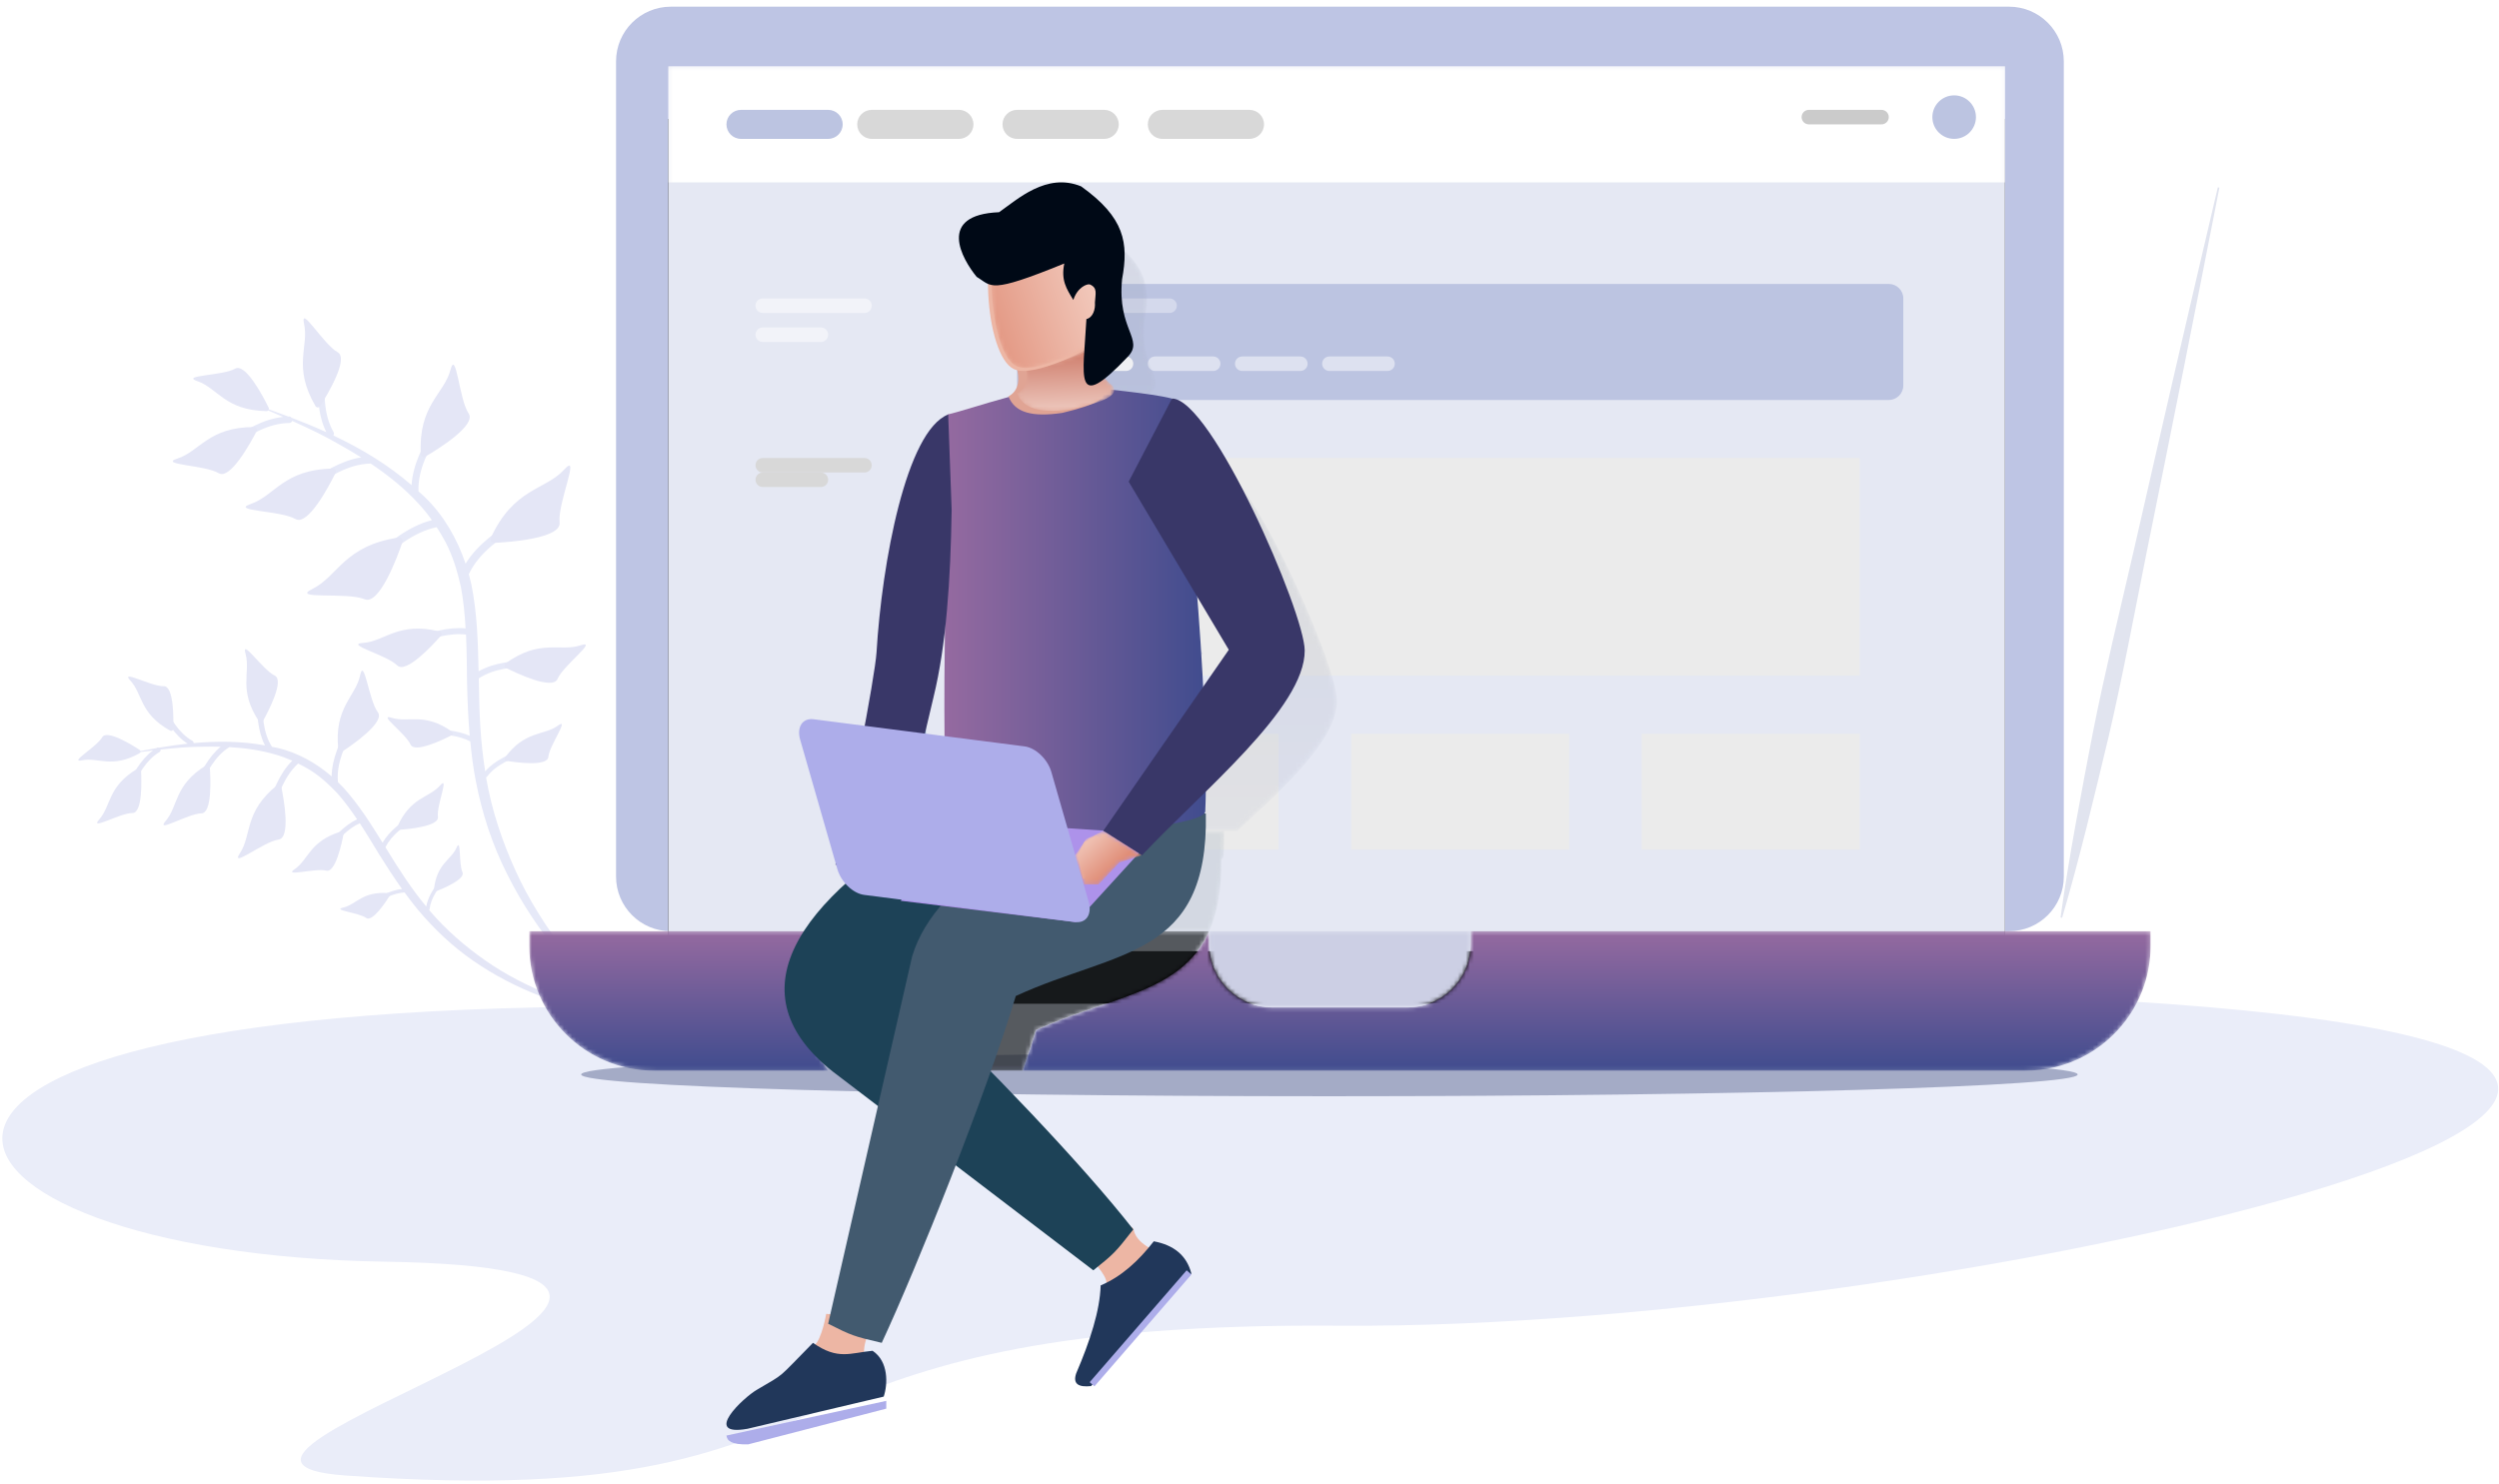 <svg width="618" height="367" viewBox="0 0 618 367" fill="none" xmlns="http://www.w3.org/2000/svg">
<path fill-rule="evenodd" clip-rule="evenodd" d="M161.948 249.002C-58.684 247.598 -24.612 310.2 94.952 312.093C214.518 313.985 28.714 360.975 85.454 364.998C157.554 370.112 178.766 358.595 207.063 347.078C231.25 337.235 260.615 327.39 331.362 327.933C484.877 329.11 763.529 261.986 524.938 247.598C286.344 233.212 161.948 249.002 161.948 249.002Z" fill="#EAEDF9"/>
<path d="M328.761 271.176C430.957 271.176 513.802 268.767 513.802 265.794C513.802 262.821 430.957 260.412 328.761 260.412C226.566 260.412 143.721 262.821 143.721 265.794C143.721 268.767 226.566 271.176 328.761 271.176Z" fill="#A4ABC6"/>
<path fill-rule="evenodd" clip-rule="evenodd" d="M134.595 122.956C133.297 124.662 130.763 126.294 127.827 128.179C123.501 130.963 118.246 134.366 115.135 139.433C113.059 133.25 109.712 127.442 105.023 122.924C104.53 122.435 103.994 122.011 103.489 121.542C103.289 116.098 106.135 111.084 108.654 106.655C110.27 103.819 111.665 101.369 112.033 99.186C112.115 98.714 111.795 98.263 111.318 98.184C110.849 98.101 110.396 98.418 110.316 98.899C109.997 100.776 108.675 103.104 107.138 105.797C104.862 109.798 102.107 114.684 101.78 120.003C95.931 114.937 89.357 110.988 82.444 107.722C82.614 107.475 82.639 107.143 82.478 106.866C79.926 102.432 80.157 97.031 80.359 92.263C80.488 89.241 80.6 86.624 79.975 84.668C79.843 84.243 79.387 84.008 78.96 84.144C78.539 84.275 78.301 84.728 78.437 85.159C78.972 86.844 78.868 89.323 78.743 92.196C78.553 96.688 78.352 102.213 80.699 106.899C77.875 105.619 75.008 104.439 72.116 103.335C71.967 103.153 71.764 103.021 71.51 103.021L71.32 103.035C68.411 101.939 65.489 100.89 62.576 99.902C65.057 100.981 67.54 102.049 70.016 103.13C65.037 103.65 60.581 106.463 56.942 108.787C54.519 110.341 52.424 111.676 50.697 112.062C50.255 112.159 49.983 112.593 50.082 113.025C50.179 113.46 50.611 113.735 51.047 113.636C53.053 113.191 55.259 111.781 57.813 110.149C61.837 107.578 66.398 104.661 71.518 104.637C71.84 104.636 72.115 104.445 72.244 104.175L72.256 104.12C76.395 105.969 80.479 107.918 84.379 110.213C86.046 111.149 87.696 112.124 89.315 113.14C84.222 113.955 79.706 116.953 75.984 119.426C73.401 121.146 71.171 122.626 69.318 123.073C68.842 123.19 68.558 123.662 68.674 124.124C68.786 124.592 69.258 124.879 69.725 124.766C71.879 124.246 74.23 122.683 76.95 120.875C81.237 118.027 86.095 114.798 91.612 114.67L91.654 114.657C95.932 117.517 99.941 120.725 103.389 124.466C104.636 125.789 105.77 127.203 106.819 128.673C100.909 130.167 96.046 134.353 92.081 137.804C89.451 140.099 87.177 142.075 85.175 142.846C84.663 143.043 84.413 143.61 84.61 144.109C84.805 144.616 85.372 144.867 85.876 144.672C88.203 143.78 90.597 141.693 93.368 139.282C97.535 135.655 102.242 131.601 107.992 130.412C108.755 131.59 109.482 132.792 110.139 134.026C111.963 137.485 113.085 141.254 113.956 145.074C114.612 148.48 114.939 151.947 115.143 155.444C110.718 155.009 106.293 156.506 102.645 157.743C100.104 158.61 97.911 159.35 96.263 159.316C95.84 159.307 95.498 159.638 95.491 160.049C95.482 160.466 95.811 160.812 96.227 160.819C98.143 160.863 100.455 160.077 103.128 159.168C106.89 157.892 111.095 156.478 115.251 156.977C115.432 160.919 115.451 164.899 115.504 168.891C115.606 173.246 115.784 177.63 116.158 182.009C113.133 180.67 109.689 180.488 106.812 180.355C104.666 180.257 102.816 180.171 101.598 179.663C101.286 179.532 100.935 179.68 100.809 179.984C100.681 180.293 100.825 180.645 101.132 180.772C102.545 181.364 104.498 181.453 106.754 181.559C109.883 181.704 113.376 181.867 116.299 183.387C116.612 186.651 117.018 189.912 117.654 193.146C119.198 201.156 121.745 209.01 125.44 216.277C132.722 230.924 143.698 243.236 155.676 253.958C150.174 248.067 144.598 242.247 139.922 235.717C135.093 229.334 130.73 222.575 127.459 215.308C124.168 208.067 121.645 200.49 120.267 192.665L120.212 192.302L120.429 192.14C122.718 189.088 126.489 187.653 129.817 186.386C131.93 185.582 133.755 184.889 134.914 183.885C135.165 183.667 135.193 183.288 134.974 183.036C134.76 182.786 134.379 182.757 134.123 182.977C133.126 183.839 131.395 184.5 129.388 185.26C126.295 186.439 122.511 187.904 119.987 190.809C118.813 183.584 118.517 176.23 118.425 168.833C118.416 168.49 118.409 168.143 118.402 167.799C122.21 165.313 127.018 165.011 131.288 164.763C134.107 164.599 136.546 164.459 138.304 163.698C138.686 163.536 138.862 163.092 138.695 162.711C138.535 162.33 138.093 162.152 137.705 162.319C136.191 162.97 133.879 163.107 131.199 163.26C127.223 163.493 122.377 163.793 118.36 166.058C118.205 158.933 118.018 151.703 116.562 144.533C116.381 143.697 116.161 142.868 115.935 142.037C118.567 136.47 124.046 132.941 128.889 129.825C131.979 127.839 134.651 126.122 136.157 124.137C136.485 123.708 136.4 123.092 135.966 122.766C135.542 122.439 134.927 122.519 134.595 122.956Z" fill="#E6E9F8"/>
<path fill-rule="evenodd" clip-rule="evenodd" d="M79.144 100.493C78.884 100.903 78.263 100.872 78.018 100.453C72.295 90.669 76.445 85.79 75.198 80.129C74.098 75.133 80.025 85.231 83.475 87.105C86.366 88.677 80.967 97.639 79.144 100.493Z" fill="#E4E6F6"/>
<path fill-rule="evenodd" clip-rule="evenodd" d="M105.135 112.975C104.684 113.239 104.105 112.903 104.074 112.381C103.412 100.186 109.799 97.548 111.396 91.509C112.803 86.178 113.507 98.774 115.89 102.269C117.886 105.197 108.29 111.132 105.135 112.975Z" fill="#E4E6F6"/>
<path fill-rule="evenodd" clip-rule="evenodd" d="M122.083 134.293C121.495 134.322 121.091 133.683 121.335 133.149C127.041 120.646 134.783 121.342 139.527 116.15C143.714 111.568 137.84 124.493 138.392 129.216C138.855 133.176 126.189 134.098 122.083 134.293Z" fill="#E4E6F6"/>
<path fill-rule="evenodd" clip-rule="evenodd" d="M125.043 165.184C124.639 164.98 124.61 164.403 124.975 164.136C133.524 157.922 138.442 161.31 143.582 159.626C148.117 158.141 139.296 164.572 137.879 167.941C136.689 170.765 127.864 166.603 125.043 165.184Z" fill="#E4E6F6"/>
<path fill-rule="evenodd" clip-rule="evenodd" d="M125.155 188.21C124.798 188.151 124.637 187.719 124.851 187.428C129.872 180.629 134.443 182.03 137.957 179.508C141.058 177.282 135.881 184.313 135.613 187.224C135.387 189.665 127.65 188.615 125.155 188.21Z" fill="#E4E6F6"/>
<path fill-rule="evenodd" clip-rule="evenodd" d="M63.505 106.586C63.728 106.156 63.388 105.635 62.903 105.633C51.557 105.613 49.42 111.65 43.894 113.418C39.016 114.98 50.737 115.019 54.093 117.054C56.907 118.762 61.95 109.593 63.505 106.586Z" fill="#E4E6F6"/>
<path fill-rule="evenodd" clip-rule="evenodd" d="M83.013 116.926C83.246 116.457 82.87 115.903 82.346 115.911C70.119 116.108 67.934 122.654 62.013 124.668C56.786 126.445 69.417 126.261 73.073 128.391C76.141 130.175 81.395 120.199 83.013 116.926Z" fill="#E4E6F6"/>
<path fill-rule="evenodd" clip-rule="evenodd" d="M99.558 133.993C99.747 133.436 99.248 132.874 98.665 132.958C85.054 134.956 83.571 142.578 77.257 145.685C71.687 148.429 85.751 146.387 90.142 148.229C93.821 149.774 98.229 137.879 99.558 133.993Z" fill="#E4E6F6"/>
<path fill-rule="evenodd" clip-rule="evenodd" d="M109.074 157.213C109.372 156.872 109.18 156.326 108.741 156.216C98.48 153.671 95.199 158.659 89.803 159.029C85.043 159.356 95.638 162.001 98.22 164.591C100.386 166.761 106.993 159.587 109.074 157.213Z" fill="#E4E6F6"/>
<path fill-rule="evenodd" clip-rule="evenodd" d="M111.756 181.836C112.077 181.671 112.094 181.207 111.799 180.998C104.902 176.106 100.999 178.864 96.873 177.565C93.231 176.418 100.348 181.48 101.513 184.163C102.492 186.412 109.511 182.999 111.756 181.836Z" fill="#E4E6F6"/>
<path fill-rule="evenodd" clip-rule="evenodd" d="M66.441 100.848C66.632 101.243 66.316 101.706 65.878 101.698C55.617 101.5 53.802 96 48.838 94.294C44.459 92.787 55.057 92.978 58.131 91.201C60.708 89.713 65.09 98.098 66.441 100.848Z" fill="#E4E6F6"/>
<path fill-rule="evenodd" clip-rule="evenodd" d="M88.456 173.504C88.265 175.145 87.226 177.219 86.017 179.62C84.239 183.161 82.091 187.477 82.016 192.055C78.212 188.766 73.71 186.225 68.827 185.064C68.306 184.933 67.785 184.862 67.266 184.747C64.996 181.213 64.915 176.775 64.847 172.85C64.804 170.335 64.768 168.163 64.156 166.57C64.023 166.226 63.634 166.052 63.288 166.187C62.943 166.315 62.769 166.702 62.904 167.052C63.43 168.423 63.466 170.486 63.505 172.874C63.565 176.421 63.656 180.739 65.528 184.395C59.659 183.324 53.745 183.28 47.878 183.821C47.892 183.591 47.78 183.36 47.565 183.238C44.131 181.298 42.163 177.625 40.424 174.384C39.322 172.326 38.369 170.547 37.188 169.492C36.932 169.264 36.538 169.287 36.31 169.544C36.081 169.795 36.1 170.19 36.36 170.421C37.376 171.331 38.282 173.016 39.326 174.971C40.965 178.027 43 181.768 46.398 183.959C44.02 184.216 41.655 184.556 39.303 184.955C39.132 184.893 38.947 184.884 38.777 184.985L38.657 185.068C36.297 185.48 33.948 185.929 31.627 186.415C33.695 186.159 35.764 185.893 37.83 185.644C34.73 187.936 32.88 191.549 31.379 194.515C30.38 196.495 29.515 198.2 28.521 199.134C28.267 199.371 28.256 199.764 28.491 200.011C28.727 200.264 29.122 200.277 29.371 200.041C30.528 198.96 31.438 197.159 32.49 195.078C34.153 191.794 36.031 188.077 39.418 186.053C39.631 185.928 39.739 185.691 39.719 185.461L39.704 185.421C43.177 185.027 46.652 184.721 50.14 184.717C51.613 184.684 53.089 184.684 54.565 184.724C51.505 187.26 49.686 191.018 48.188 194.115C47.151 196.268 46.252 198.124 45.197 199.148C44.929 199.408 44.926 199.833 45.184 200.094C45.442 200.361 45.867 200.367 46.133 200.109C47.358 198.92 48.303 196.962 49.397 194.699C51.123 191.129 53.078 187.085 56.688 184.841L56.711 184.814C60.672 185.037 64.59 185.596 68.347 186.727C69.693 187.116 71.001 187.609 72.274 188.173C68.94 191.48 67.358 196.163 66.083 200.002C65.239 202.556 64.508 204.758 63.482 206.052C63.219 206.384 63.276 206.857 63.604 207.111C63.93 207.371 64.406 207.317 64.663 206.989C65.857 205.487 66.626 203.164 67.517 200.479C68.857 196.441 70.387 191.91 73.736 188.869C74.703 189.351 75.659 189.864 76.579 190.428C79.147 192.005 81.372 194.067 83.449 196.259C85.222 198.261 86.8 200.434 88.308 202.674C85.202 204.117 82.854 206.844 80.921 209.094C79.574 210.662 78.411 212.013 77.303 212.636C77.02 212.795 76.922 213.148 77.081 213.425C77.237 213.705 77.592 213.806 77.871 213.648C79.159 212.926 80.385 211.499 81.8 209.85C83.795 207.531 86.028 204.946 88.982 203.648C90.651 206.193 92.226 208.827 93.828 211.453C95.605 214.301 97.446 217.141 99.413 219.9C96.879 220.197 94.525 221.424 92.564 222.462C91.103 223.238 89.84 223.906 88.834 224.045C88.575 224.081 88.4 224.316 88.436 224.566C88.47 224.822 88.706 224.998 88.96 224.964C90.13 224.801 91.46 224.097 92.998 223.281C95.129 222.155 97.512 220.895 100.047 220.758C101.537 222.802 103.087 224.806 104.778 226.7C108.949 231.411 113.721 235.624 119.028 238.997C129.609 245.862 141.725 249.733 153.881 252.152C147.918 250.398 141.933 248.724 136.268 246.222C130.558 243.879 125.009 241.104 119.985 237.564C114.957 234.049 110.312 230.01 106.322 225.358L106.144 225.14L106.224 224.946C106.543 222.027 108.482 219.599 110.194 217.453C111.279 216.094 112.217 214.918 112.592 213.798C112.673 213.557 112.542 213.293 112.299 213.211C112.058 213.13 111.793 213.26 111.711 213.506C111.388 214.467 110.498 215.584 109.467 216.876C107.877 218.868 105.942 221.324 105.409 224.237C101.793 219.906 98.709 215.142 95.743 210.271C95.603 210.047 95.461 209.818 95.32 209.593C96.872 206.453 99.942 204.37 102.677 202.533C104.484 201.32 106.046 200.272 106.915 199.08C107.104 198.821 107.048 198.458 106.786 198.27C106.53 198.081 106.167 198.137 105.976 198.399C105.228 199.425 103.746 200.42 102.029 201.571C99.482 203.282 96.386 205.379 94.61 208.455C91.71 203.789 88.746 199.067 84.965 194.88C84.517 194.396 84.047 193.931 83.571 193.469C83.13 188.747 85.377 184.259 87.368 180.296C88.638 177.767 89.735 175.582 89.956 173.675C90.004 173.261 89.708 172.888 89.291 172.839C88.881 172.789 88.503 173.085 88.456 173.504Z" fill="#E4E6F6"/>
<path fill-rule="evenodd" clip-rule="evenodd" d="M42.85 180.317C42.839 180.692 42.415 180.913 42.087 180.734C34.45 176.484 35.286 171.621 32.236 168.354C29.545 165.472 37.442 169.85 40.466 169.741C43.001 169.652 42.938 177.711 42.85 180.317Z" fill="#E4E6F6"/>
<path fill-rule="evenodd" clip-rule="evenodd" d="M64.994 178.418C64.797 178.772 64.281 178.776 64.057 178.441C58.83 170.61 62.03 166.361 60.717 161.727C59.558 157.641 64.971 165.722 67.923 167.105C70.398 168.267 66.363 175.961 64.994 178.418Z" fill="#E4E6F6"/>
<path fill-rule="evenodd" clip-rule="evenodd" d="M84.606 185.925C84.228 186.175 83.71 185.909 83.662 185.458C82.538 174.931 87.947 172.36 89.055 167.058C90.036 162.378 91.213 173.253 93.433 176.171C95.296 178.616 87.255 184.188 84.606 185.925Z" fill="#E4E6F6"/>
<path fill-rule="evenodd" clip-rule="evenodd" d="M98.701 205.257C98.353 205.282 98.107 204.908 98.243 204.59C101.476 197.12 106.069 197.441 108.817 194.312C111.242 191.55 107.916 199.272 108.298 202.061C108.619 204.402 101.129 205.095 98.701 205.257Z" fill="#E4E6F6"/>
<path fill-rule="evenodd" clip-rule="evenodd" d="M107.816 220.49C107.556 220.592 107.279 220.366 107.308 220.088C107.969 213.613 111.55 212.752 112.893 209.704C114.076 207.012 113.401 213.704 114.366 215.74C115.176 217.448 109.63 219.781 107.816 220.49Z" fill="#E4E6F6"/>
<path fill-rule="evenodd" clip-rule="evenodd" d="M34.868 190.485C34.847 190.112 34.416 189.899 34.095 190.089C26.56 194.517 27.513 199.359 24.541 202.696C21.918 205.643 29.709 201.079 32.734 201.116C35.271 201.145 35.017 193.09 34.868 190.485Z" fill="#E4E6F6"/>
<path fill-rule="evenodd" clip-rule="evenodd" d="M51.871 189.704C51.839 189.302 51.372 189.083 51.028 189.292C42.994 194.211 44.114 199.41 40.978 203.065C38.209 206.29 46.516 201.222 49.778 201.202C52.512 201.186 52.081 192.509 51.871 189.704Z" fill="#E4E6F6"/>
<path fill-rule="evenodd" clip-rule="evenodd" d="M69.547 194.548C69.455 194.105 68.9 193.925 68.548 194.211C60.303 200.867 62.312 206.504 59.344 211.037C56.725 215.039 65.252 208.176 68.89 207.678C71.938 207.262 70.191 197.646 69.547 194.548Z" fill="#E4E6F6"/>
<path fill-rule="evenodd" clip-rule="evenodd" d="M84.977 206.224C85.041 205.881 84.699 205.594 84.365 205.693C76.559 208.023 76.341 212.616 72.907 214.975C69.876 217.057 77.943 214.663 80.674 215.367C82.963 215.96 84.53 208.614 84.977 206.224Z" fill="#E4E6F6"/>
<path fill-rule="evenodd" clip-rule="evenodd" d="M96.425 221.509C96.572 221.274 96.402 220.959 96.125 220.935C89.629 220.391 88.121 223.748 84.874 224.503C82.007 225.169 88.718 225.74 90.543 227.064C92.073 228.172 95.392 223.158 96.425 221.509Z" fill="#E4E6F6"/>
<path fill-rule="evenodd" clip-rule="evenodd" d="M34.562 185.529C34.844 185.714 34.816 186.146 34.522 186.313C27.639 190.199 24.275 187.261 20.312 188.074C16.814 188.79 23.92 184.765 25.262 182.383C26.386 180.386 32.587 184.233 34.562 185.529Z" fill="#E4E6F6"/>
<path fill-rule="evenodd" clip-rule="evenodd" d="M521.329 177.269C545.578 163.358 557.157 151.073 549.304 135.009C541.453 118.946 543.045 117.918 554.688 103.644C566.329 89.371 556.388 86.209 553.189 75.595C549.991 64.98 559.57 57.11 565.999 44.795C572.409 32.482 555.695 11.432 541.949 21.146C528.202 30.86 544.107 44.546 534.057 57.791C524.006 71.038 499.429 70.552 503.42 85.444C507.412 100.337 526.527 110.262 512.686 122.008C498.842 133.756 489.521 142.024 499.409 158.182C509.297 174.342 521.329 177.269 521.329 177.269Z" fill="white"/>
<path fill-rule="evenodd" clip-rule="evenodd" d="M548.466 46.334C541.415 76.314 534.474 106.316 527.641 136.344C524.189 151.349 520.508 166.306 517.525 181.411C514.642 196.539 511.683 211.65 509.57 226.944L509.962 227.029C514.33 212.22 517.855 197.231 521.456 182.256C524.955 167.26 527.758 152.115 530.786 137.02C536.921 106.842 542.945 76.642 548.859 46.419L548.466 46.334Z" fill="#E1E4EF"/>
<path fill-rule="evenodd" clip-rule="evenodd" d="M496.832 230.353H165.893C158.412 230.353 152.347 224.298 152.347 216.827V15.18C152.347 7.709 158.412 1.652 165.893 1.652H496.832C504.313 1.652 510.378 7.709 510.378 15.18V216.827C510.378 224.298 504.313 230.353 496.832 230.353Z" fill="#BEC5E4"/>
<g filter="url(#filter0_d_2228_1903)">
<path d="M165.279 235.294H495.837V16.412H165.279V235.294Z" fill="black"/>
</g>
<path d="M165.279 235.294H495.837V16.412H165.279V235.294Z" fill="#E5E8F3"/>
<mask id="mask0_2228_1903" style="mask-type:alpha" maskUnits="userSpaceOnUse" x="165" y="16" width="331" height="220">
<g opacity="0.7">
<path d="M165.279 235.294H495.837V16.412H165.279V235.294Z" fill="white"/>
</g>
</mask>
<g mask="url(#mask0_2228_1903)">
<path opacity="0.7" d="M213.785 73.823H188.633C187.641 73.823 186.837 74.627 186.837 75.618C186.837 76.609 187.641 77.412 188.633 77.412H213.785C214.777 77.412 215.581 76.609 215.581 75.618C215.581 74.627 214.777 73.823 213.785 73.823Z" fill="white"/>
</g>
<mask id="mask1_2228_1903" style="mask-type:alpha" maskUnits="userSpaceOnUse" x="165" y="16" width="331" height="220">
<g opacity="0.7">
<path d="M165.279 235.294H495.837V16.412H165.279V235.294Z" fill="white"/>
</g>
</mask>
<g mask="url(#mask1_2228_1903)">
<path opacity="0.7" d="M203.006 81H188.633C187.641 81 186.837 81.803 186.837 82.794C186.837 83.785 187.641 84.588 188.633 84.588H203.006C203.998 84.588 204.802 83.785 204.802 82.794C204.802 81.803 203.998 81 203.006 81Z" fill="white"/>
</g>
<mask id="mask2_2228_1903" style="mask-type:alpha" maskUnits="userSpaceOnUse" x="165" y="16" width="331" height="220">
<path d="M165.279 235.294H495.837V16.412H165.279V235.294Z" fill="#D8D8D8"/>
</mask>
<g mask="url(#mask2_2228_1903)">
<path d="M213.785 113.294H188.633C187.641 113.294 186.837 114.097 186.837 115.088C186.837 116.079 187.641 116.882 188.633 116.882H213.785C214.777 116.882 215.581 116.079 215.581 115.088C215.581 114.097 214.777 113.294 213.785 113.294Z" fill="#D8D8D8"/>
</g>
<mask id="mask3_2228_1903" style="mask-type:alpha" maskUnits="userSpaceOnUse" x="165" y="16" width="331" height="220">
<path d="M165.279 235.294H495.837V16.412H165.279V235.294Z" fill="#D8D8D8"/>
</mask>
<g mask="url(#mask3_2228_1903)">
<path d="M203.006 116.882H188.633C187.641 116.882 186.837 117.686 186.837 118.676C186.837 119.667 187.641 120.471 188.633 120.471H203.006C203.998 120.471 204.802 119.667 204.802 118.676C204.802 117.686 203.998 116.882 203.006 116.882Z" fill="#D8D8D8"/>
</g>
<mask id="mask4_2228_1903" style="mask-type:alpha" maskUnits="userSpaceOnUse" x="165" y="16" width="331" height="220">
<path d="M165.279 235.294H495.837V16.412H165.279V235.294Z" fill="#EBEBEB"/>
</mask>
<g mask="url(#mask4_2228_1903)">
<path d="M459.907 113.294H262.291V167.117H459.907V113.294Z" fill="#EBEBEB"/>
</g>
<mask id="mask5_2228_1903" style="mask-type:alpha" maskUnits="userSpaceOnUse" x="165" y="16" width="331" height="220">
<path d="M165.279 235.294H495.837V16.412H165.279V235.294Z" fill="#EBEBEB"/>
</mask>
<g mask="url(#mask5_2228_1903)">
<path d="M316.186 181.47H262.291V210.176H316.186V181.47Z" fill="#EBEBEB"/>
</g>
<mask id="mask6_2228_1903" style="mask-type:alpha" maskUnits="userSpaceOnUse" x="165" y="16" width="331" height="220">
<path d="M165.279 235.294H495.837V16.412H165.279V235.294Z" fill="#EBEBEB"/>
</mask>
<g mask="url(#mask6_2228_1903)">
<path d="M388.046 181.47H334.151V210.176H388.046V181.47Z" fill="#EBEBEB"/>
</g>
<mask id="mask7_2228_1903" style="mask-type:alpha" maskUnits="userSpaceOnUse" x="165" y="16" width="331" height="220">
<path d="M165.279 235.294H495.837V16.412H165.279V235.294Z" fill="#EBEBEB"/>
</mask>
<g mask="url(#mask7_2228_1903)">
<path d="M459.907 181.47H406.011V210.176H459.907V181.47Z" fill="#EBEBEB"/>
</g>
<mask id="mask8_2228_1903" style="mask-type:alpha" maskUnits="userSpaceOnUse" x="165" y="16" width="331" height="220">
<path d="M165.279 235.294H495.837V16.412H165.279V235.294Z" fill="#BCC4E1"/>
</mask>
<g mask="url(#mask8_2228_1903)">
<path d="M467.093 70.235H255.104C253.12 70.235 251.511 71.842 251.511 73.823V95.353C251.511 97.335 253.12 98.941 255.104 98.941H467.093C469.077 98.941 470.686 97.335 470.686 95.353V73.823C470.686 71.842 469.077 70.235 467.093 70.235Z" fill="#BCC4E1"/>
</g>
<mask id="mask9_2228_1903" style="mask-type:alpha" maskUnits="userSpaceOnUse" x="165" y="16" width="331" height="220">
<path d="M165.279 235.294H495.837V16.412H165.279V235.294Z" fill="white"/>
</mask>
<g mask="url(#mask9_2228_1903)">
<path d="M278.459 88.176H264.087C263.095 88.176 262.291 88.98 262.291 89.97C262.291 90.961 263.095 91.764 264.087 91.764H278.459C279.451 91.764 280.256 90.961 280.256 89.97C280.256 88.98 279.451 88.176 278.459 88.176Z" fill="white"/>
</g>
<mask id="mask10_2228_1903" style="mask-type:alpha" maskUnits="userSpaceOnUse" x="165" y="16" width="331" height="220">
<g opacity="0.7">
<path d="M165.279 235.294H495.837V16.412H165.279V235.294Z" fill="white"/>
</g>
</mask>
<g mask="url(#mask10_2228_1903)">
<path opacity="0.7" d="M300.017 88.176H285.645C284.653 88.176 283.849 88.98 283.849 89.97C283.849 90.961 284.653 91.764 285.645 91.764H300.017C301.009 91.764 301.814 90.961 301.814 89.97C301.814 88.98 301.009 88.176 300.017 88.176Z" fill="white"/>
</g>
<mask id="mask11_2228_1903" style="mask-type:alpha" maskUnits="userSpaceOnUse" x="165" y="16" width="331" height="220">
<g opacity="0.7">
<path d="M165.279 235.294H495.837V16.412H165.279V235.294Z" fill="white"/>
</g>
</mask>
<g mask="url(#mask11_2228_1903)">
<path opacity="0.7" d="M321.575 88.176H307.203C306.211 88.176 305.407 88.98 305.407 89.97C305.407 90.961 306.211 91.764 307.203 91.764H321.575C322.568 91.764 323.372 90.961 323.372 89.97C323.372 88.98 322.568 88.176 321.575 88.176Z" fill="white"/>
</g>
<mask id="mask12_2228_1903" style="mask-type:alpha" maskUnits="userSpaceOnUse" x="165" y="16" width="331" height="220">
<g opacity="0.7">
<path d="M165.279 235.294H495.837V16.412H165.279V235.294Z" fill="white"/>
</g>
</mask>
<g mask="url(#mask12_2228_1903)">
<path opacity="0.7" d="M343.133 88.176H328.761C327.769 88.176 326.965 88.98 326.965 89.97C326.965 90.961 327.769 91.764 328.761 91.764H343.133C344.126 91.764 344.93 90.961 344.93 89.97C344.93 88.98 344.126 88.176 343.133 88.176Z" fill="white"/>
</g>
<mask id="mask13_2228_1903" style="mask-type:alpha" maskUnits="userSpaceOnUse" x="165" y="16" width="331" height="220">
<g opacity="0.595">
<path d="M165.279 235.294H495.837V16.412H165.279V235.294Z" fill="white"/>
</g>
</mask>
<g mask="url(#mask13_2228_1903)">
<path opacity="0.595" d="M289.238 73.823H264.087C263.095 73.823 262.291 74.627 262.291 75.618C262.291 76.609 263.095 77.412 264.087 77.412H289.238C290.23 77.412 291.035 76.609 291.035 75.618C291.035 74.627 290.23 73.823 289.238 73.823Z" fill="white"/>
</g>
<mask id="mask14_2228_1903" style="mask-type:alpha" maskUnits="userSpaceOnUse" x="165" y="16" width="331" height="220">
<path d="M165.279 235.294H495.837V16.412H165.279V235.294Z" fill="white"/>
</mask>
<g mask="url(#mask14_2228_1903)">
<path fill-rule="evenodd" clip-rule="evenodd" d="M165.279 45.117H495.837V16.412H165.279V45.117Z" fill="white"/>
</g>
<mask id="mask15_2228_1903" style="mask-type:alpha" maskUnits="userSpaceOnUse" x="165" y="16" width="331" height="220">
<path d="M165.279 235.294H495.837V16.412H165.279V235.294Z" fill="#BCC4E1"/>
</mask>
<g mask="url(#mask15_2228_1903)">
<path d="M204.802 27.176H183.244C181.26 27.176 179.651 28.783 179.651 30.765C179.651 32.746 181.26 34.353 183.244 34.353H204.802C206.786 34.353 208.395 32.746 208.395 30.765C208.395 28.783 206.786 27.176 204.802 27.176Z" fill="#BCC4E1"/>
</g>
<mask id="mask16_2228_1903" style="mask-type:alpha" maskUnits="userSpaceOnUse" x="165" y="16" width="331" height="220">
<path d="M165.279 235.294H495.837V16.412H165.279V235.294Z" fill="#D8D8D8"/>
</mask>
<g mask="url(#mask16_2228_1903)">
<path d="M237.139 27.176H215.581C213.597 27.176 211.988 28.783 211.988 30.765C211.988 32.746 213.597 34.353 215.581 34.353H237.139C239.124 34.353 240.732 32.746 240.732 30.765C240.732 28.783 239.124 27.176 237.139 27.176Z" fill="#D8D8D8"/>
</g>
<mask id="mask17_2228_1903" style="mask-type:alpha" maskUnits="userSpaceOnUse" x="165" y="16" width="331" height="220">
<path d="M165.279 235.294H495.837V16.412H165.279V235.294Z" fill="#D8D8D8"/>
</mask>
<g mask="url(#mask17_2228_1903)">
<path d="M273.07 27.176H251.511C249.527 27.176 247.918 28.783 247.918 30.765C247.918 32.746 249.527 34.353 251.511 34.353H273.07C275.054 34.353 276.663 32.746 276.663 30.765C276.663 28.783 275.054 27.176 273.07 27.176Z" fill="#D8D8D8"/>
</g>
<mask id="mask18_2228_1903" style="mask-type:alpha" maskUnits="userSpaceOnUse" x="165" y="16" width="331" height="220">
<path d="M165.279 235.294H495.837V16.412H165.279V235.294Z" fill="#D8D8D8"/>
</mask>
<g mask="url(#mask18_2228_1903)">
<path d="M309 27.176H287.442C285.457 27.176 283.849 28.783 283.849 30.765C283.849 32.746 285.457 34.353 287.442 34.353H309C310.984 34.353 312.593 32.746 312.593 30.765C312.593 28.783 310.984 27.176 309 27.176Z" fill="#D8D8D8"/>
</g>
<mask id="mask19_2228_1903" style="mask-type:alpha" maskUnits="userSpaceOnUse" x="165" y="16" width="331" height="220">
<path d="M165.279 235.294H495.837V16.412H165.279V235.294Z" fill="#CBCBCB"/>
</mask>
<g mask="url(#mask19_2228_1903)">
<path d="M465.296 27.176H447.331C446.339 27.176 445.535 27.98 445.535 28.97C445.535 29.961 446.339 30.765 447.331 30.765H465.296C466.288 30.765 467.093 29.961 467.093 28.97C467.093 27.98 466.288 27.176 465.296 27.176Z" fill="#CBCBCB"/>
</g>
<mask id="mask20_2228_1903" style="mask-type:alpha" maskUnits="userSpaceOnUse" x="165" y="16" width="331" height="220">
<path d="M165.279 235.294H495.837V16.412H165.279V235.294Z" fill="#BCC4E1"/>
</mask>
<g mask="url(#mask20_2228_1903)">
<path d="M488.651 28.971C488.651 25.998 486.238 23.588 483.262 23.588C480.285 23.588 477.872 25.998 477.872 28.971C477.872 31.943 480.285 34.353 483.262 34.353C486.238 34.353 488.651 31.943 488.651 28.971Z" fill="#BCC4E1"/>
</g>
<mask id="mask21_2228_1903" style="mask-type:alpha" maskUnits="userSpaceOnUse" x="130" y="230" width="402" height="35">
<path d="M500.924 264.843H252.913C254.135 261.274 255.264 257.892 256.204 254.792C274.915 246.367 292.165 245.615 298.999 230.363C299 230.36 299.001 230.356 299.003 230.353H299.032V233.646C299.032 242.232 306.002 249.193 314.599 249.193H348.125C356.723 249.193 363.693 242.232 363.693 233.646V230.353H531.836V233.97C531.836 240.846 529.586 247.198 525.78 252.329C520.148 259.922 511.112 264.843 500.924 264.843ZM204.771 264.843H161.801C144.727 264.843 130.887 251.021 130.887 233.97V230.353H213.14C213.135 230.356 213.132 230.36 213.128 230.363C200.693 242.265 197.06 254.07 204.771 264.843Z" fill="url(#paint0_linear_2228_1903)"/>
</mask>
<g mask="url(#mask21_2228_1903)">
<path fill-rule="evenodd" clip-rule="evenodd" d="M500.924 264.843H252.913C254.135 261.274 255.264 257.892 256.204 254.792C274.915 246.367 292.165 245.615 298.999 230.363C299 230.36 299.001 230.356 299.003 230.353H299.032V233.646C299.032 242.232 306.002 249.193 314.599 249.193H348.125C356.723 249.193 363.693 242.232 363.693 233.646V230.353H531.836V233.97C531.836 240.846 529.586 247.198 525.78 252.329C520.148 259.922 511.112 264.843 500.924 264.843ZM204.771 264.843H161.801C144.727 264.843 130.887 251.021 130.887 233.97V230.353H213.14C213.135 230.356 213.132 230.36 213.128 230.363C200.693 242.265 197.06 254.07 204.771 264.843Z" fill="url(#paint1_linear_2228_1903)"/>
</g>
<mask id="mask22_2228_1903" style="mask-type:alpha" maskUnits="userSpaceOnUse" x="299" y="230" width="65" height="20">
<path d="M348.125 249.193H314.6C306.002 249.193 299.032 242.232 299.032 233.646V230.353H363.693V233.646C363.693 242.232 356.723 249.193 348.125 249.193Z" fill="#CCCFE4"/>
</mask>
<g mask="url(#mask22_2228_1903)">
<path fill-rule="evenodd" clip-rule="evenodd" d="M348.125 249.193H314.6C306.002 249.193 299.032 242.232 299.032 233.646V230.353H363.693V233.646C363.693 242.232 356.723 249.193 348.125 249.193Z" fill="#CCCFE4"/>
</g>
<path fill-rule="evenodd" clip-rule="evenodd" d="M252.906 264.865H234.275C234.278 264.856 234.28 264.85 234.283 264.843H252.913C252.91 264.85 252.907 264.858 252.906 264.865Z" fill="#D7D8DF"/>
<mask id="mask23_2228_1903" style="mask-type:alpha" maskUnits="userSpaceOnUse" x="274" y="205" width="29" height="26">
<g opacity="0.672">
<path d="M299.003 230.353H274.342C281.71 225.786 286.637 218.917 287.41 205.567H302.721C302.721 207.871 302.675 209.986 302.58 211.866C302.533 212.102 302.344 212.337 302.061 212.573C302.109 220.144 301.026 225.883 299.003 230.353Z" fill="#BFC8CF"/>
</g>
</mask>
<g mask="url(#mask23_2228_1903)">
<path opacity="0.672" fill-rule="evenodd" clip-rule="evenodd" d="M299.003 230.353H274.342C281.71 225.786 286.637 218.917 287.41 205.567H302.721C302.721 207.871 302.675 209.986 302.58 211.866C302.533 212.102 302.344 212.337 302.061 212.573C302.109 220.144 301.026 225.883 299.003 230.353Z" fill="#BFC8CF"/>
</g>
<mask id="mask24_2228_1903" style="mask-type:alpha" maskUnits="userSpaceOnUse" x="291" y="111" width="40" height="95">
<g opacity="0.428">
<path d="M306.314 205.567H291.003C291.084 204.186 291.118 202.739 291.108 201.215C291.391 200.994 291.56 200.769 291.603 200.539C291.695 198.527 291.745 196.286 291.758 193.855C296.667 189.404 301.532 184.907 305.605 180.512C305.624 180.86 305.641 181.207 305.654 181.556L311.969 172.99L311.869 172.822C314.5 168.951 316.091 165.244 316.061 161.819C316.004 155.231 304.438 127.285 294.283 111.707C295.762 111.95 297.064 112.202 298.067 112.462C307.728 112.462 330.538 163.906 330.634 173.178C330.728 182.543 318.663 194.029 306.314 205.184V205.56C306.314 205.563 306.314 205.565 306.314 205.567Z" fill="url(#paint2_linear_2228_1903)"/>
</g>
</mask>
<g mask="url(#mask24_2228_1903)">
<path opacity="0.428" fill-rule="evenodd" clip-rule="evenodd" d="M306.314 205.567H291.003C291.084 204.186 291.118 202.739 291.108 201.215C291.391 200.994 291.56 200.769 291.603 200.539C291.695 198.527 291.745 196.286 291.758 193.855C296.667 189.404 301.532 184.907 305.605 180.512C305.624 180.86 305.641 181.207 305.654 181.556L311.969 172.99L311.869 172.822C314.5 168.951 316.091 165.244 316.061 161.819C316.004 155.231 304.438 127.285 294.283 111.707C295.762 111.95 297.064 112.202 298.067 112.462C307.728 112.462 330.538 163.906 330.634 173.178C330.728 182.543 318.663 194.029 306.314 205.184V205.56C306.314 205.563 306.314 205.565 306.314 205.567Z" fill="url(#paint3_linear_2228_1903)"/>
</g>
<mask id="mask25_2228_1903" style="mask-type:alpha" maskUnits="userSpaceOnUse" x="234" y="230" width="66" height="35">
<g opacity="0.849">
<path d="M252.913 264.843H234.282C237.162 257.016 239.718 249.642 241.635 243.43C254.038 237.838 265.822 235.633 274.342 230.353H299.003C299.001 230.356 299 230.36 298.998 230.363C292.164 245.615 274.915 246.367 256.204 254.792C255.264 257.892 254.134 261.274 252.913 264.843Z" fill="#1F2326"/>
</g>
</mask>
<g mask="url(#mask25_2228_1903)">
<path opacity="0.849" fill-rule="evenodd" clip-rule="evenodd" d="M252.913 264.843H234.282C237.162 257.016 239.718 249.642 241.635 243.43C254.038 237.838 265.822 235.633 274.342 230.353H299.003C299.001 230.356 299 230.36 298.998 230.363C292.164 245.615 274.915 246.367 256.204 254.792C255.264 257.892 254.134 261.274 252.913 264.843Z" fill="#1F2326"/>
</g>
<path fill-rule="evenodd" clip-rule="evenodd" d="M209.436 264.865H204.785C204.781 264.858 204.775 264.85 204.771 264.843H209.44L209.436 264.865Z" fill="#D7D8DF"/>
<mask id="mask26_2228_1903" style="mask-type:alpha" maskUnits="userSpaceOnUse" x="214" y="220" width="14" height="11">
<path d="M221.634 230.353H216.733C217.247 229.839 217.809 229.324 218.37 228.811C217.099 227.729 216.062 226.27 215.59 224.717L214.233 220.2L227.331 221.809C225.028 224.437 223.068 227.273 221.634 230.353Z" fill="url(#paint4_linear_2228_1903)"/>
</mask>
<g mask="url(#mask26_2228_1903)">
<path fill-rule="evenodd" clip-rule="evenodd" d="M221.634 230.353H216.733C217.247 229.839 217.809 229.324 218.37 228.811C217.099 227.729 216.062 226.27 215.59 224.717L214.233 220.2L227.331 221.809C225.028 224.437 223.068 227.273 221.634 230.353Z" fill="url(#paint5_linear_2228_1903)"/>
</g>
<mask id="mask27_2228_1903" style="mask-type:alpha" maskUnits="userSpaceOnUse" x="204" y="230" width="18" height="35">
<path d="M213.033 264.843H208.364C200.653 254.07 204.287 242.265 216.721 230.363C216.726 230.36 216.728 230.356 216.733 230.353H221.634C221.073 231.554 220.595 232.792 220.205 234.07L213.033 264.843Z" fill="url(#paint6_linear_2228_1903)"/>
</mask>
<g mask="url(#mask27_2228_1903)">
<path fill-rule="evenodd" clip-rule="evenodd" d="M213.033 264.843H208.364C200.653 254.07 204.287 242.265 216.721 230.363C216.726 230.36 216.728 230.356 216.733 230.353H221.634C221.073 231.554 220.595 232.792 220.205 234.07L213.033 264.843Z" fill="url(#paint7_linear_2228_1903)"/>
</g>
<mask id="mask28_2228_1903" style="mask-type:alpha" maskUnits="userSpaceOnUse" x="227" y="155" width="3" height="9">
<path d="M229.037 163.909H227.137C227.137 163.908 227.137 163.906 227.137 163.906C227.466 161.13 227.844 158.212 228.314 155.296H229.124C229.09 158.178 229.06 161.061 229.037 163.909Z" fill="url(#paint8_linear_2228_1903)"/>
</mask>
<g mask="url(#mask28_2228_1903)">
<path fill-rule="evenodd" clip-rule="evenodd" d="M229.037 163.909H227.137C227.137 163.908 227.137 163.906 227.137 163.906C227.466 161.13 227.844 158.212 228.314 155.296H229.124C229.09 158.178 229.06 161.061 229.037 163.909Z" fill="url(#paint9_linear_2228_1903)"/>
</g>
<mask id="mask29_2228_1903" style="mask-type:alpha" maskUnits="userSpaceOnUse" x="228" y="150" width="2" height="6">
<path d="M229.124 155.296H228.313C228.313 155.294 228.313 155.294 228.313 155.293C228.581 153.556 228.874 151.812 229.192 150.08C229.167 151.814 229.144 153.553 229.124 155.296Z" fill="url(#paint10_linear_2228_1903)"/>
</mask>
<g mask="url(#mask29_2228_1903)">
<path fill-rule="evenodd" clip-rule="evenodd" d="M229.124 155.296H228.313C228.313 155.294 228.313 155.294 228.313 155.293C228.581 153.556 228.874 151.812 229.192 150.08C229.167 151.814 229.144 153.553 229.124 155.296Z" fill="url(#paint11_linear_2228_1903)"/>
</g>
<mask id="mask30_2228_1903" style="mask-type:alpha" maskUnits="userSpaceOnUse" x="224" y="163" width="6" height="20">
<path d="M229.025 182.233L224.958 181.732C225.803 177.217 226.35 173.744 226.429 172.238C226.619 169.601 226.853 166.778 227.136 163.909H229.036C228.986 170.335 228.973 176.583 229.025 182.233Z" fill="url(#paint12_linear_2228_1903)"/>
</mask>
<g mask="url(#mask30_2228_1903)">
<path fill-rule="evenodd" clip-rule="evenodd" d="M229.025 182.233L224.958 181.732C225.803 177.217 226.35 173.744 226.429 172.238C226.619 169.601 226.853 166.778 227.136 163.909H229.036C228.986 170.335 228.973 176.583 229.025 182.233Z" fill="url(#paint13_linear_2228_1903)"/>
</g>
<mask id="mask31_2228_1903" style="mask-type:alpha" maskUnits="userSpaceOnUse" x="289" y="148" width="9" height="16">
<path d="M295.76 163.909H290.739C290.438 158.946 290.082 153.889 289.688 148.912L297.424 161.669L295.76 163.909Z" fill="url(#paint14_linear_2228_1903)"/>
</mask>
<g mask="url(#mask31_2228_1903)">
<path fill-rule="evenodd" clip-rule="evenodd" d="M295.76 163.909H290.739C290.438 158.946 290.082 153.889 289.688 148.912L297.424 161.669L295.76 163.909Z" fill="url(#paint15_linear_2228_1903)"/>
</g>
<mask id="mask32_2228_1903" style="mask-type:alpha" maskUnits="userSpaceOnUse" x="290" y="163" width="6" height="8">
<path d="M291.092 170.194C290.985 168.123 290.867 166.025 290.739 163.909H295.76L291.092 170.194Z" fill="url(#paint16_linear_2228_1903)"/>
</mask>
<g mask="url(#mask32_2228_1903)">
<path fill-rule="evenodd" clip-rule="evenodd" d="M291.092 170.194C290.985 168.123 290.867 166.025 290.739 163.909H295.76L291.092 170.194Z" fill="url(#paint17_linear_2228_1903)"/>
</g>
<mask id="mask33_2228_1903" style="mask-type:alpha" maskUnits="userSpaceOnUse" x="259" y="57" width="27" height="42">
<g opacity="0.428">
<path d="M282.975 98.831C281.85 97.983 280.812 97.519 279.892 97.519C276.47 96.635 269.498 95.855 263.982 95.243C263.965 95.214 263.948 95.184 263.929 95.154C260.651 92.309 260.576 89.568 259.618 85.241C261.851 84.016 263.846 82.697 265.269 81.44C267.104 79.927 267.505 78.199 267.505 76.238C267.504 74.707 267.258 73.033 267.258 71.212C267.259 70.266 267.327 69.281 267.53 68.255L262.325 58.145C264.097 57.472 265.992 57.034 267.989 57.034C269.562 57.034 271.199 57.306 272.889 57.949C283.635 65.148 284.671 71.033 282.975 79.456C281.795 91.177 288.488 93.389 284.481 97.389C283.955 97.903 283.454 98.384 282.975 98.831Z" fill="url(#paint18_linear_2228_1903)"/>
</g>
</mask>
<g mask="url(#mask33_2228_1903)">
<path opacity="0.428" fill-rule="evenodd" clip-rule="evenodd" d="M282.975 98.831C281.85 97.983 280.812 97.519 279.892 97.519C276.47 96.635 269.498 95.855 263.982 95.243C263.965 95.214 263.948 95.184 263.929 95.154C260.651 92.309 260.576 89.568 259.618 85.241C261.851 84.016 263.846 82.697 265.269 81.44C267.104 79.927 267.505 78.199 267.505 76.238C267.504 74.707 267.258 73.033 267.258 71.212C267.259 70.266 267.327 69.281 267.53 68.255L262.325 58.145C264.097 57.472 265.992 57.034 267.989 57.034C269.562 57.034 271.199 57.306 272.889 57.949C283.635 65.148 284.671 71.033 282.975 79.456C281.795 91.177 288.488 93.389 284.481 97.389C283.955 97.903 283.454 98.384 282.975 98.831Z" fill="url(#paint19_linear_2228_1903)"/>
</g>
<path fill-rule="evenodd" clip-rule="evenodd" d="M269.477 311.218C269.477 311.218 273.711 315.181 273.644 317.471C273.578 319.761 287.442 310.128 287.442 310.128C287.442 310.128 281.237 308.237 280.381 304.324C279.522 300.411 269.477 311.218 269.477 311.218Z" fill="#EDB6A4"/>
<path fill-rule="evenodd" clip-rule="evenodd" d="M269.824 342.875L294.627 315.032C293.456 310.476 290.203 307.97 285.33 307.059C281.568 311.915 277.316 315.806 272.191 317.972C272.012 324.228 269.574 331.706 266.143 339.719C265.217 342.442 266.841 343.186 269.824 342.875Z" fill="#21375A"/>
<path fill-rule="evenodd" clip-rule="evenodd" d="M294.628 315.271L270.651 342.941L269.477 341.906L293.453 314.235L294.628 315.271Z" fill="#ADADEA"/>
<path fill-rule="evenodd" clip-rule="evenodd" d="M219.174 346.529V348.453L185.039 357.284C180.892 357.404 179.822 356.417 179.651 355.106L219.174 346.529Z" fill="#ADADEA"/>
<path fill-rule="evenodd" clip-rule="evenodd" d="M233.776 201.088C195.915 223.108 181.812 246.008 205.956 265.079L270.374 314.235C275.408 310.188 275.744 309.924 280.256 304.124C267.532 287.858 244.06 263.46 225.637 245.799C226.38 217.725 278.633 215.112 252.621 195.823L233.776 201.088Z" fill="#1D4257"/>
<path fill-rule="evenodd" clip-rule="evenodd" d="M204.32 325C204.32 325 203.24 331.303 201.374 332.834C199.51 334.362 214.068 339.353 214.068 339.353C214.068 339.353 212.516 332.827 215.225 329.4C217.933 325.969 204.32 325 204.32 325Z" fill="#EDB6A4"/>
<path fill-rule="evenodd" clip-rule="evenodd" d="M270.025 195.823C259.907 205.196 231.716 216.013 225.568 236.595L204.802 327.454C210.581 330.339 210.962 330.534 218.056 332.176C226.806 313.355 243.734 271.061 251.208 246.374C276.283 234.847 298.889 237.094 298.206 201.259L270.025 195.823Z" fill="#425A6F"/>
<path fill-rule="evenodd" clip-rule="evenodd" d="M234.568 204.272C235.759 208.973 297.11 205.864 298.056 200.772C299.288 174.007 293.307 107.35 289.693 98.561C284.677 97.269 272.259 96.189 267.293 95.523L267.233 95.494C259.064 94.25 238.954 101.615 234.336 102.52C234.78 112.25 232.184 187.929 234.568 204.272Z" fill="url(#paint20_linear_2228_1903)"/>
<path fill-rule="evenodd" clip-rule="evenodd" d="M263.341 73.823C270.841 86.62 266.986 91.194 272.69 96.073C274.214 98.439 271.204 100.105 262.703 102.134C255.336 103.229 250.956 102.105 249.401 98.051C254.913 95.021 249.471 86.283 247.918 81.66L263.341 73.823Z" fill="#E0A494"/>
<mask id="mask34_2228_1903" style="mask-type:alpha" maskUnits="userSpaceOnUse" x="251" y="85" width="25" height="17">
<path d="M260.188 101.635C255.581 101.635 252.714 100.302 251.511 97.329C253.313 96.391 253.961 94.882 253.96 93.118C253.958 92.305 253.819 91.438 253.591 90.547C253.602 90.55 253.614 90.551 253.625 90.554C254.086 90.703 254.655 90.772 255.313 90.772C259.017 90.772 265.489 88.567 270.703 85.895C271.69 90.056 271.767 92.692 275.141 95.427C275.397 95.805 275.528 96.164 275.526 96.509C275.52 98.243 272.202 99.628 265.009 101.255C263.232 101.505 261.625 101.635 260.188 101.635Z" fill="url(#paint21_linear_2228_1903)"/>
</mask>
<g mask="url(#mask34_2228_1903)">
<path fill-rule="evenodd" clip-rule="evenodd" d="M260.188 101.635C255.581 101.635 252.714 100.302 251.511 97.329C253.313 96.391 253.961 94.882 253.96 93.118C253.958 92.305 253.819 91.438 253.591 90.547C253.602 90.55 253.614 90.551 253.625 90.554C254.086 90.703 254.655 90.772 255.313 90.772C259.017 90.772 265.489 88.567 270.703 85.895C271.69 90.056 271.767 92.692 275.141 95.427C275.397 95.805 275.528 96.164 275.526 96.509C275.52 98.243 272.202 99.628 265.009 101.255C263.232 101.505 261.625 101.635 260.188 101.635Z" fill="url(#paint22_linear_2228_1903)"/>
</g>
<path fill-rule="evenodd" clip-rule="evenodd" d="M274.332 82.513C268.942 87.33 255.609 92.998 251.406 91.528C243.946 89.837 241.318 60.407 248.77 52.294L269.197 54.094L276.662 68.766C275.533 74.532 278.471 79.062 274.332 82.513Z" fill="#EDB6A4"/>
<mask id="mask35_2228_1903" style="mask-type:alpha" maskUnits="userSpaceOnUse" x="245" y="52" width="31" height="40">
<path d="M253.563 91.006C252.937 91.006 252.396 90.933 251.958 90.775C249.892 90.293 248.216 87.503 247.054 83.594C245.885 79.657 245.238 74.588 245.239 69.603C245.241 62.583 246.529 55.731 249.457 52.449L268.843 54.208L275.927 68.54C275.729 69.585 275.663 70.588 275.662 71.551C275.662 73.406 275.902 75.111 275.903 76.671C275.903 78.668 275.511 80.428 273.716 81.969C269.162 86.157 258.632 91.006 253.563 91.006Z" fill="url(#paint23_linear_2228_1903)"/>
</mask>
<g mask="url(#mask35_2228_1903)">
<path fill-rule="evenodd" clip-rule="evenodd" d="M253.563 91.006C252.937 91.006 252.396 90.933 251.958 90.775C249.892 90.293 248.216 87.503 247.054 83.594C245.885 79.657 245.238 74.588 245.239 69.603C245.241 62.583 246.529 55.731 249.457 52.449L268.843 54.208L275.927 68.54C275.729 69.585 275.663 70.588 275.662 71.551C275.662 73.406 275.902 75.111 275.903 76.671C275.903 78.668 275.511 80.428 273.716 81.969C269.162 86.157 258.632 91.006 253.563 91.006Z" fill="url(#paint24_linear_2228_1903)"/>
</g>
<path fill-rule="evenodd" clip-rule="evenodd" d="M263.193 65.183C244.364 72.858 245.398 70.798 241.522 68.481C237.922 64.067 231.593 53.12 247.07 52.493C251.548 49.376 258.779 42.587 267.361 46.102C278.126 53.796 279.154 60.081 277.487 69.077C276.268 81.546 282.983 83.938 278.951 88.194C265.309 102.597 267.94 93.076 268.669 78.93C270.322 78.528 270.906 76.487 270.777 74.841C270.88 72.679 271.508 71.209 269.518 70.361C268.828 70.151 266.436 71.071 265.436 74.2C263.684 71.364 262.369 69.316 263.193 65.183Z" fill="#000916"/>
<path fill-rule="evenodd" clip-rule="evenodd" d="M216.764 161.372C218.083 139.23 224.122 106.554 234.488 102.529L235.343 126.133C235.081 143.583 233.984 159.629 230.889 172.329L220.246 217.353L206.599 213.868C209.864 201.561 216.412 167.266 216.764 161.372Z" fill="#393768"/>
<path fill-rule="evenodd" clip-rule="evenodd" d="M266.055 228.117L283.352 209.163C284.36 208.058 283.742 206.159 282.321 206.067C270.691 205.309 235.159 203 234.757 203C234.278 203 222.767 222.829 222.767 222.829L266.055 228.117Z" fill="#AD92EA"/>
<path fill-rule="evenodd" clip-rule="evenodd" d="M213.702 221.367L265.873 228.081C268.62 228.436 270.117 226.171 269.213 223.025L260.003 190.971C259.099 187.825 256.138 184.989 253.391 184.634L201.218 177.918C198.471 177.565 196.976 179.828 197.88 182.977L207.09 215.028C207.994 218.175 210.955 221.013 213.702 221.367Z" fill="#ADADEA"/>
<path fill-rule="evenodd" clip-rule="evenodd" d="M322.653 160.888C322.774 175.134 297.116 195.886 282.411 211.575L272.809 205.567L303.878 160.733L279.122 119.148L289.835 98.582C299.589 98.582 322.572 151.386 322.653 160.888Z" fill="#393768"/>
<path fill-rule="evenodd" clip-rule="evenodd" d="M271.024 206.588L268.18 208.249L266.422 211.504L267.83 217.353H270.193L273.563 212.927L277.201 211.504L271.024 206.588Z" fill="#EDB6A4"/>
<mask id="mask36_2228_1903" style="mask-type:alpha" maskUnits="userSpaceOnUse" x="265" y="205" width="18" height="14">
<path d="M271.664 218.788H268.041L265.883 211.575L268.579 207.56L272.938 205.511L282.411 211.575L276.832 213.329L271.664 218.788Z" fill="url(#paint25_linear_2228_1903)"/>
</mask>
<g mask="url(#mask36_2228_1903)">
<path fill-rule="evenodd" clip-rule="evenodd" d="M271.664 218.788H268.041L265.883 211.575L268.579 207.56L272.938 205.511L282.411 211.575L276.832 213.329L271.664 218.788Z" fill="url(#paint26_linear_2228_1903)"/>
</g>
<path fill-rule="evenodd" clip-rule="evenodd" d="M201.047 332.176C191.922 341.421 194.451 339.484 187.211 343.764C183.901 345.648 173.435 355.453 184.842 353.433L218.539 345.474C219.568 342.427 219.779 336.759 215.782 334.136C210.25 334.669 207.203 336.501 201.047 332.176Z" fill="#21375A"/>
<defs>
<filter id="filter0_d_2228_1903" x="136.279" y="0.412" width="388.558" height="276.882" filterUnits="userSpaceOnUse" color-interpolation-filters="sRGB">
<feFlood flood-opacity="0" result="BackgroundImageFix"/>
<feColorMatrix in="SourceAlpha" type="matrix" values="0 0 0 0 0 0 0 0 0 0 0 0 0 0 0 0 0 0 127 0" result="hardAlpha"/>
<feOffset dy="13"/>
<feGaussianBlur stdDeviation="14.5"/>
<feColorMatrix type="matrix" values="0 0 0 0 0 0 0 0 0 0 0 0 0 0 0 0 0 0 0.067 0"/>
<feBlend mode="normal" in2="BackgroundImageFix" result="effect1_dropShadow_2228_1903"/>
<feBlend mode="normal" in="SourceGraphic" in2="effect1_dropShadow_2228_1903" result="shape"/>
</filter>
<linearGradient id="paint0_linear_2228_1903" x1="331.364" y1="230.353" x2="331.364" y2="264.843" gradientUnits="userSpaceOnUse">
<stop stop-color="#956AA0"/>
<stop offset="1" stop-color="#404C8E"/>
</linearGradient>
<linearGradient id="paint1_linear_2228_1903" x1="331.364" y1="230.353" x2="331.364" y2="264.843" gradientUnits="userSpaceOnUse">
<stop stop-color="#956AA0"/>
<stop offset="1" stop-color="#404C8E"/>
</linearGradient>
<linearGradient id="paint2_linear_2228_1903" x1="315.179" y1="-44.708" x2="314.504" y2="239.193" gradientUnits="userSpaceOnUse">
<stop stop-color="#455562"/>
<stop offset="1" stop-color="#BFC3D9"/>
</linearGradient>
<linearGradient id="paint3_linear_2228_1903" x1="315.179" y1="-44.708" x2="314.504" y2="239.193" gradientUnits="userSpaceOnUse">
<stop stop-color="#455562"/>
<stop offset="1" stop-color="#BFC3D9"/>
</linearGradient>
<linearGradient id="paint4_linear_2228_1903" x1="335.338" y1="62.592" x2="334.932" y2="233.664" gradientUnits="userSpaceOnUse">
<stop stop-color="#BDBDDB"/>
<stop offset="1" stop-color="#7775C5"/>
</linearGradient>
<linearGradient id="paint5_linear_2228_1903" x1="335.338" y1="62.592" x2="334.932" y2="233.664" gradientUnits="userSpaceOnUse">
<stop stop-color="#BDBDDB"/>
<stop offset="1" stop-color="#7775C5"/>
</linearGradient>
<linearGradient id="paint6_linear_2228_1903" x1="243.768" y1="276.951" x2="243.057" y2="226.367" gradientUnits="userSpaceOnUse">
<stop stop-color="#B5ACD0"/>
<stop offset="1" stop-color="#6757A4"/>
</linearGradient>
<linearGradient id="paint7_linear_2228_1903" x1="243.768" y1="276.951" x2="243.057" y2="226.367" gradientUnits="userSpaceOnUse">
<stop stop-color="#B5ACD0"/>
<stop offset="1" stop-color="#6757A4"/>
</linearGradient>
<linearGradient id="paint8_linear_2228_1903" x1="233.825" y1="-44.708" x2="233.15" y2="239.193" gradientUnits="userSpaceOnUse">
<stop stop-color="#D9DBE1"/>
<stop offset="1" stop-color="#BFC3D9"/>
</linearGradient>
<linearGradient id="paint9_linear_2228_1903" x1="233.825" y1="-44.708" x2="233.15" y2="239.193" gradientUnits="userSpaceOnUse">
<stop stop-color="#D9DBE1"/>
<stop offset="1" stop-color="#BFC3D9"/>
</linearGradient>
<linearGradient id="paint10_linear_2228_1903" x1="233.684" y1="-44.708" x2="232.579" y2="239.19" gradientUnits="userSpaceOnUse">
<stop stop-color="#BACFDE"/>
<stop offset="1" stop-color="#719FCC"/>
</linearGradient>
<linearGradient id="paint11_linear_2228_1903" x1="233.684" y1="-44.708" x2="232.579" y2="239.19" gradientUnits="userSpaceOnUse">
<stop stop-color="#BACFDE"/>
<stop offset="1" stop-color="#719FCC"/>
</linearGradient>
<linearGradient id="paint12_linear_2228_1903" x1="232.35" y1="-44.708" x2="231.675" y2="239.193" gradientUnits="userSpaceOnUse">
<stop stop-color="#BACFDE"/>
<stop offset="1" stop-color="#719FCC"/>
</linearGradient>
<linearGradient id="paint13_linear_2228_1903" x1="232.35" y1="-44.708" x2="231.675" y2="239.193" gradientUnits="userSpaceOnUse">
<stop stop-color="#BACFDE"/>
<stop offset="1" stop-color="#719FCC"/>
</linearGradient>
<linearGradient id="paint14_linear_2228_1903" x1="304.645" y1="-44.708" x2="303.97" y2="239.193" gradientUnits="userSpaceOnUse">
<stop stop-color="#D9DBE1"/>
<stop offset="1" stop-color="#BFC3D9"/>
</linearGradient>
<linearGradient id="paint15_linear_2228_1903" x1="304.645" y1="-44.708" x2="303.97" y2="239.193" gradientUnits="userSpaceOnUse">
<stop stop-color="#D9DBE1"/>
<stop offset="1" stop-color="#BFC3D9"/>
</linearGradient>
<linearGradient id="paint16_linear_2228_1903" x1="320.045" y1="-44.708" x2="319.37" y2="239.194" gradientUnits="userSpaceOnUse">
<stop stop-color="#BACFDE"/>
<stop offset="1" stop-color="#719FCC"/>
</linearGradient>
<linearGradient id="paint17_linear_2228_1903" x1="320.045" y1="-44.708" x2="319.37" y2="239.194" gradientUnits="userSpaceOnUse">
<stop stop-color="#BACFDE"/>
<stop offset="1" stop-color="#719FCC"/>
</linearGradient>
<linearGradient id="paint18_linear_2228_1903" x1="279.017" y1="-12.62" x2="278.571" y2="113.805" gradientUnits="userSpaceOnUse">
<stop stop-color="#455562"/>
<stop offset="1" stop-color="#BFC3D9"/>
</linearGradient>
<linearGradient id="paint19_linear_2228_1903" x1="279.017" y1="-12.62" x2="278.571" y2="113.805" gradientUnits="userSpaceOnUse">
<stop stop-color="#455562"/>
<stop offset="1" stop-color="#BFC3D9"/>
</linearGradient>
<linearGradient id="paint20_linear_2228_1903" x1="233.546" y1="150.97" x2="298.221" y2="150.97" gradientUnits="userSpaceOnUse">
<stop stop-color="#956AA0"/>
<stop offset="1" stop-color="#404C8E"/>
</linearGradient>
<linearGradient id="paint21_linear_2228_1903" x1="263.698" y1="102.418" x2="263.076" y2="85.786" gradientUnits="userSpaceOnUse">
<stop stop-color="#EFCCC2"/>
<stop offset="1" stop-color="#CC7765"/>
</linearGradient>
<linearGradient id="paint22_linear_2228_1903" x1="263.698" y1="102.418" x2="263.076" y2="85.786" gradientUnits="userSpaceOnUse">
<stop stop-color="#EFCCC2"/>
<stop offset="1" stop-color="#CC7765"/>
</linearGradient>
<linearGradient id="paint23_linear_2228_1903" x1="275.446" y1="60.894" x2="237.132" y2="74.145" gradientUnits="userSpaceOnUse">
<stop stop-color="#F6D7CC"/>
<stop offset="1" stop-color="#E08E78"/>
</linearGradient>
<linearGradient id="paint24_linear_2228_1903" x1="275.446" y1="60.894" x2="237.132" y2="74.145" gradientUnits="userSpaceOnUse">
<stop stop-color="#F6D7CC"/>
<stop offset="1" stop-color="#E08E78"/>
</linearGradient>
<linearGradient id="paint25_linear_2228_1903" x1="264.687" y1="206.691" x2="273.48" y2="216.285" gradientUnits="userSpaceOnUse">
<stop stop-color="#F6D7CC"/>
<stop offset="1" stop-color="#E08E78"/>
</linearGradient>
<linearGradient id="paint26_linear_2228_1903" x1="264.687" y1="206.691" x2="273.48" y2="216.285" gradientUnits="userSpaceOnUse">
<stop stop-color="#F6D7CC"/>
<stop offset="1" stop-color="#E08E78"/>
</linearGradient>
</defs>
</svg>
